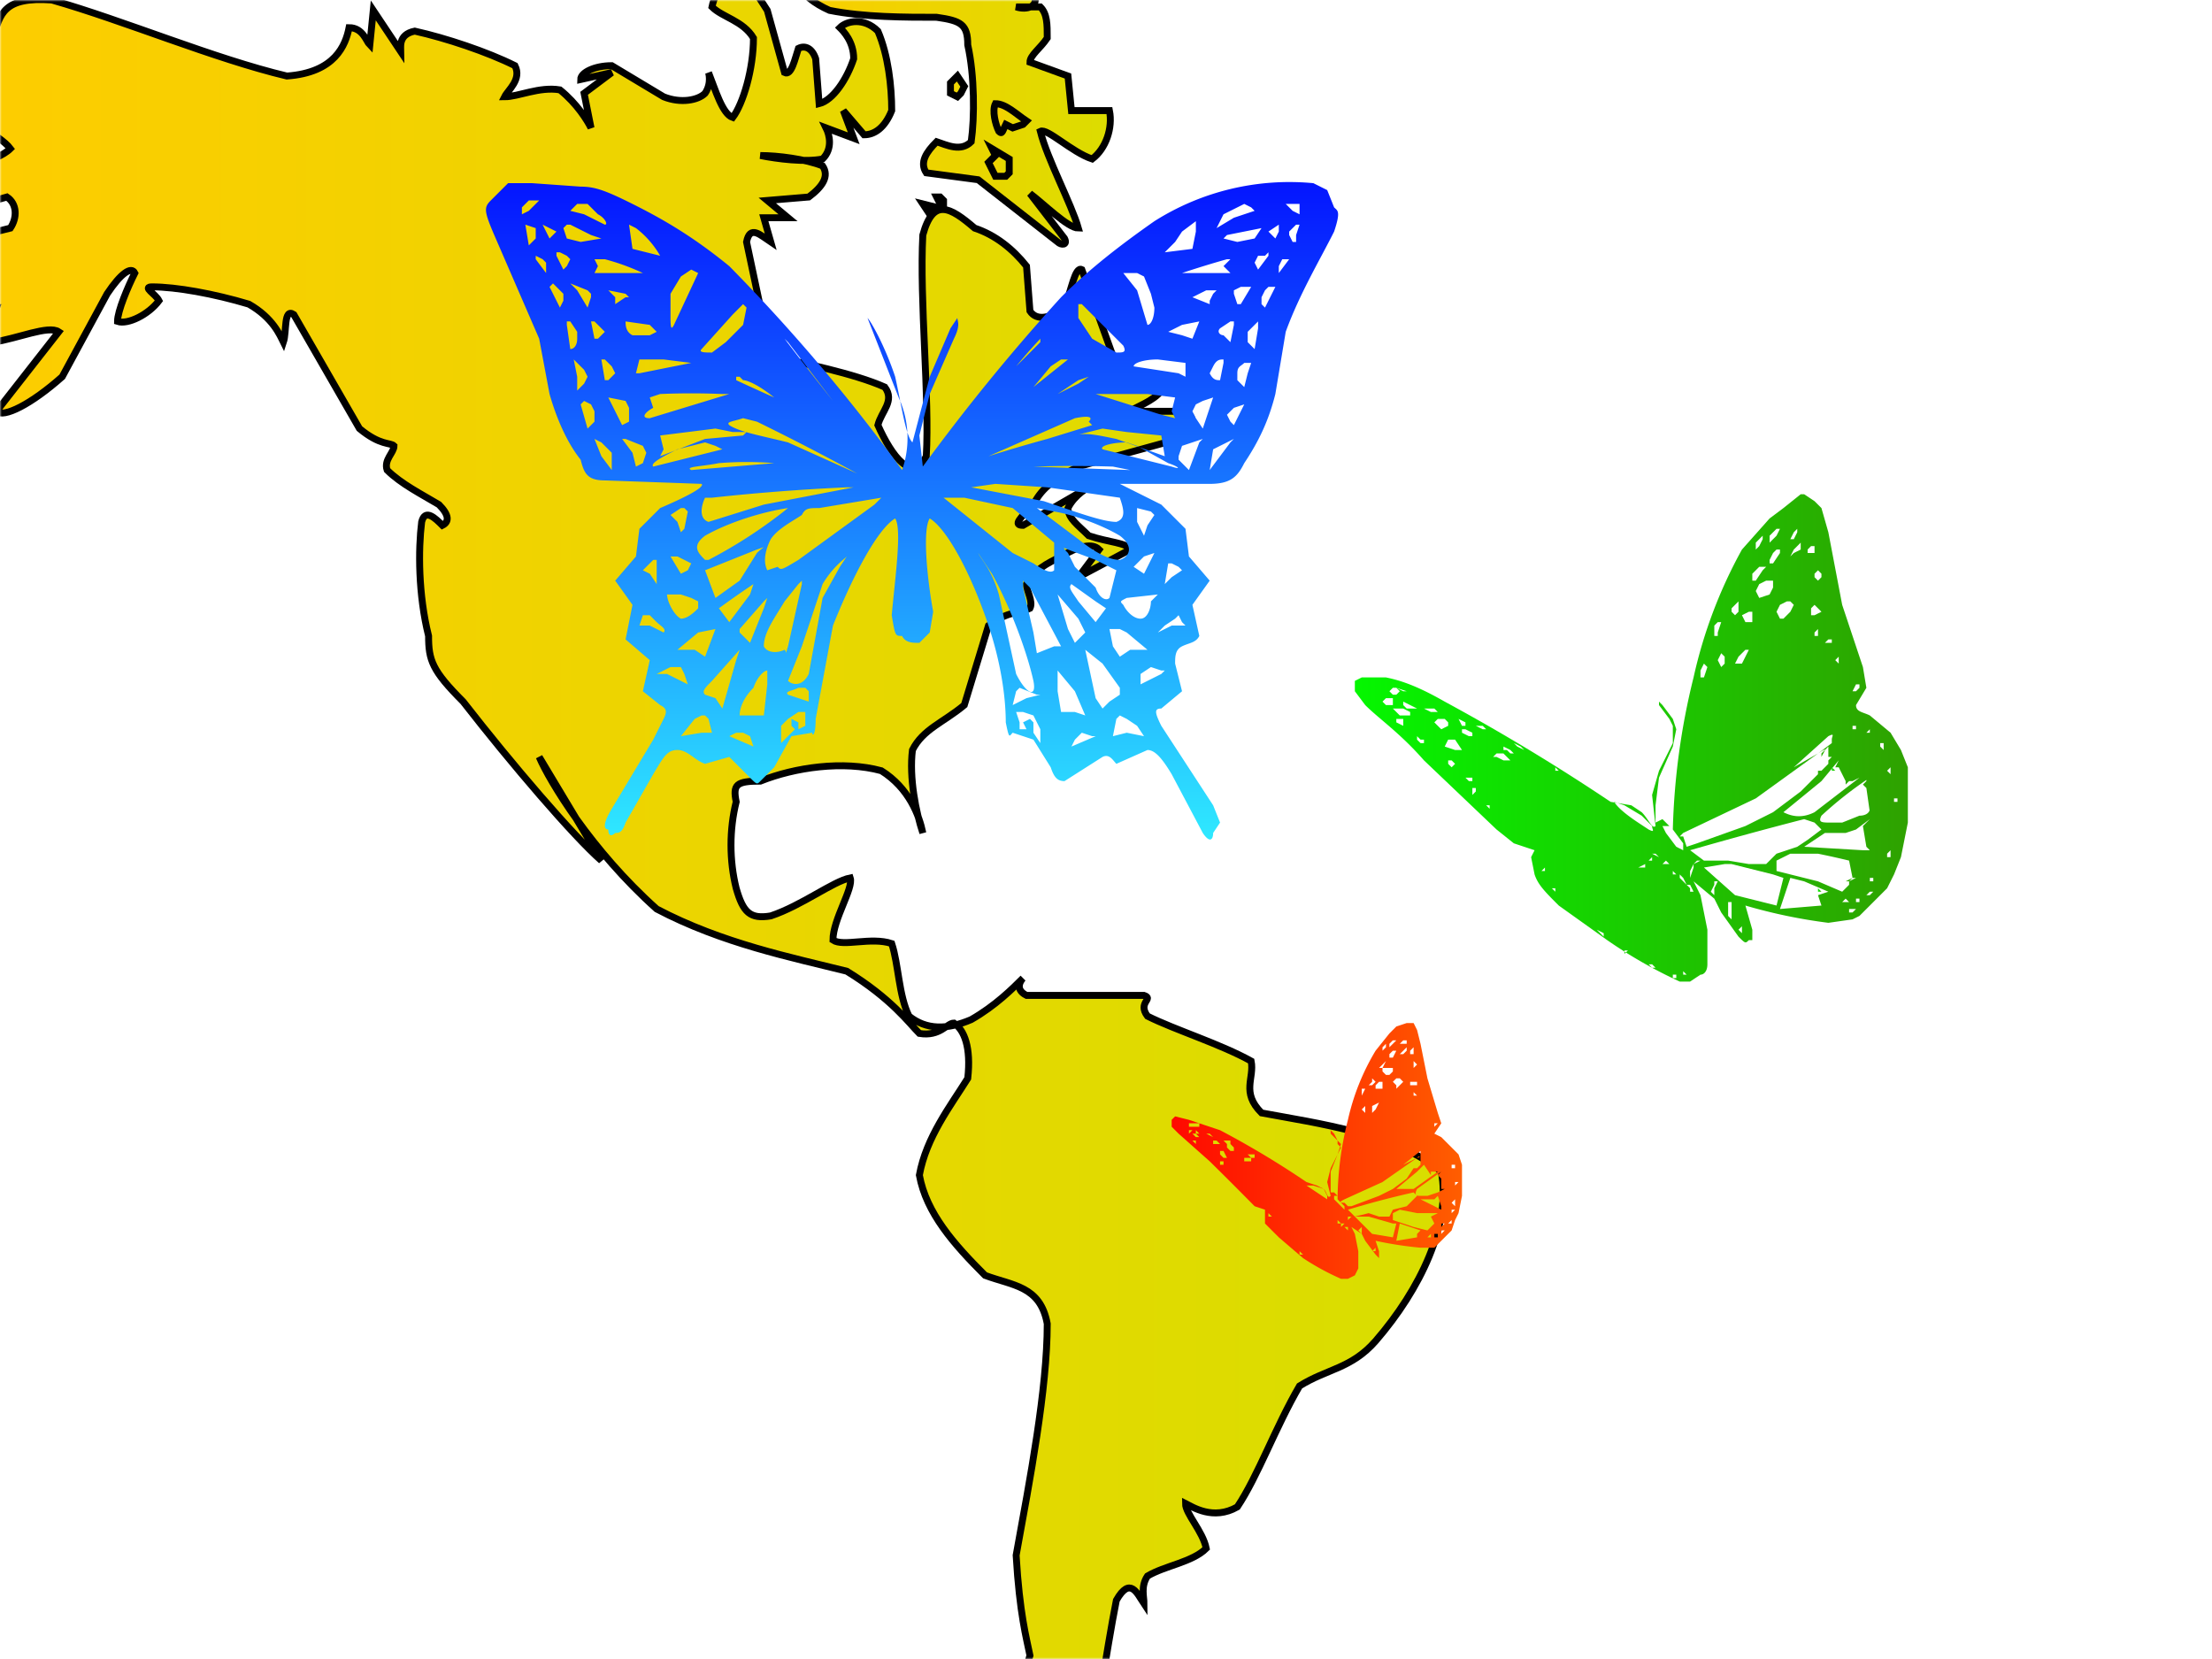 <svg xmlns:xlink="http://www.w3.org/1999/xlink" image-rendering="optimizeSpeed" baseProfile="basic" xmlns="http://www.w3.org/2000/svg" viewBox="0 0 640 480"><defs><linearGradient id="a"><stop offset="0" stop-color="#fc0"/><stop offset="1" stop-color="#d8de00"/></linearGradient><linearGradient id="b"><stop offset="0" stop-color="red"/><stop offset="1" stop-color="#f60"/></linearGradient><linearGradient id="c"><stop offset="0" stop-color="#0f0"/><stop offset="1" stop-color="#390"/></linearGradient><linearGradient id="d"><stop offset="0" stop-color="#00f"/><stop offset="1" stop-color="#3ff"/></linearGradient><linearGradient id="f" xlink:href="#a" x1="0" y1=".5" x2="1" y2=".5"/><linearGradient id="g" xlink:href="#b" x1="-.1" y1=".5" x2="1.1" y2=".5"/><linearGradient id="h" xlink:href="#c" x1="-.1" y1=".5" x2="1.1" y2=".5"/><linearGradient id="i" xlink:href="#b" x1="-.1" y1=".5" x2="1.1" y2=".5"/><linearGradient id="j" xlink:href="#c" x1="-.1" y1=".5" x2="1.1" y2=".5"/><linearGradient id="k" xlink:href="#b" x1="0" y1=".4" x2="1" y2=".4"/><linearGradient id="l" xlink:href="#c" x1="-.1" y1=".5" x2="1.1" y2=".5"/><linearGradient id="m" xlink:href="#a" x1="-.1" y1=".5" x2="1.1" y2=".5"/><linearGradient id="n" xlink:href="#a" x1="-.1" y1=".5" x2="1.1" y2=".5"/><linearGradient id="o" xlink:href="#a" x1="-.1" y1=".5" x2="1.1" y2=".5"/><linearGradient id="p" xlink:href="#a" x1="-.1" y1=".5" x2="1.1" y2=".5"/><linearGradient id="q" xlink:href="#a" x1="-.1" y1=".5" x2="1.1" y2=".5"/><linearGradient id="r" xlink:href="#a" x1="-.1" y1=".5" x2="1.1" y2=".5"/><linearGradient id="s" xlink:href="#d" x1=".5" y1="-.1" x2=".5" y2="1.1"/><linearGradient id="t" xlink:href="#a" x1="-.1" y1=".5" x2="1.1" y2=".5"/><mask id="e"><path fill="#FFF" d="M0 0h640v480H0z"/></mask></defs><g mask="url(#e)"><path fill="url(#f)" stroke="#000" stroke-width="2" d="M213-11c-2 3-6 8-7 13 3 3 9 4 12 9 0 9-3 19-6 23-3-1-5-8-7-13 0 0 1 3-1 6-2 2-7 3-12 1l-15-9c-5 0-9 2-9 4l9-2-8 6 2 10c-1-2-4-7-9-11-6-1-12 2-16 2 1-2 5-5 3-9-8-4-20-8-29-10-5 1-4 5-4 6l-8-12-1 10c-1-1-2-5-6-5-1 5-4 13-18 14C62 17 36 6 15 0 1-1 0 4-2 11c-8 5-14 10-15 17 6 6 17 11 20 15-4 4-16 6-23 9-2 4 2 7 8 9l14-4c3 2 3 6 1 9l-12 3c-4 3-6 7-5 12s5 9 8 11c3 0 4-3 5-3-1 3-3 8-1 10 7-1 16-5 19-3l-18 23c2 2 10-2 19-10l13-24c4-6 7-8 8-6-2 4-5 11-5 14 3 1 9-2 12-6-1-2-5-4-2-4 7 0 18 2 28 5 7 4 9 9 10 11 1-3 0-10 3-8l19 33c6 5 9 4 10 5 0 2-3 4-2 7 4 4 10 7 15 10 3 3 3 5 1 6-2-2-5-5-6-1-1 8-1 21 2 33 0 7 1 10 10 19 14 18 32 39 40 46l-18-30c3 7 15 27 34 44 19 10 39 14 55 18 13 8 18 15 21 18 6 1 8-3 10-3 3 2 5 7 4 16-5 8-12 17-14 28 2 11 10 20 19 29 8 3 16 3 18 14 0 19-5 45-9 67 1 17 3 24 4 29-2 7-6 10-8 12 1 2 4 2 6 5l-2 12c0 6 1 12 4 14 5 5 10 6 15-5 4-16 7-39 10-54 4-7 6-2 8 1 0-2-1-5 1-8 5-3 13-4 17-8-1-5-6-10-6-13 2 1 8 5 15 1 6-9 11-23 18-35 8-5 15-5 22-13 13-15 22-34 19-49-13-11-36-14-52-17-6-6-2-10-3-15-9-5-22-9-30-13-3-4 2-5-1-6h-34c-4-2-1-5-1-5-3 3-8 8-15 12-7 3-13 3-18-1-3-6-3-15-5-21-6-2-14 1-17-1 0-6 6-15 5-18-5 1-14 8-23 11-6 1-8-1-10-8-2-8-2-17 0-25-1-5 0-6 7-6 10-4 24-6 35-3 8 5 11 13 12 18-2-6-4-16-3-24 3-6 9-8 15-13l7-23c5-4 10-4 12-5 1-2-1-5-1-7 2-4 6-6 10-8 5-3 9-4 11-2l-6 8 15-8c-1-2-6-2-12-4-3-3-6-5-6-8 2-4 6-6 6-6l-19 11c-3 0-1-2 3-6 2-4 5-7 13-11l29-8c5-4 5-7 1-8h-15c1-1 7-3 9-6-2-2-8-4-14-10l-9-25c-2-1-3 6-5 11-4 3-8 4-10 1l-1-13c-4-5-9-9-15-11-7-6-12-9-15 2-1 19 2 47 1 64-4 8-10 0-14-9 1-4 5-7 2-11-9-4-24-7-33-9l-7-33c1-5 4-2 7 0l-2-7h7l-6-5 12-1c4-3 6-6 4-9-5-2-13-3-18-3 5 1 13 2 18 1 3-3 2-7 1-9l8 3-3-8 6 7c3 0 6-2 8-7 0-7-1-16-4-23-4-4-9-3-11-1 1 1 4 4 4 9-2 6-6 12-10 13l-1-13c-1-3-3-4-5-3-1 3-2 8-4 7l-5-18-9-14z"/><path fill="url(#g)" d="M407 296l-3 1-2 2-4 5a67 67 0 00-8 20 95 95 0 00-3 23l2 2v1l-1-1-2-2v-1h1l-1-1h-1v-2-4l2-5 1-3-1-1-1-2-1-1v1l2 2v1l1 1-1 2-2 4-1 4 1 4c-1 1-1-1-2-2l-2-1-3-1a261 261 0 00-25-15l-9-3-4-1-1 1v2l2 2 9 8a1073 1073 0 0113 13l3 1v4l4 4 7 6a73 73 0 0011 6h2l2-1 1-2v-5l-1-5-1-2 3 2 1 2 3 4 1 1v-1-1l-1-3a108 108 0 0013 2h4l1-1 4-4 1-3 1-2 1-5v-9l-1-3-2-2-3-3-2-1 2-3-1-3-3-10-2-10-1-4-1-2h-2zm-3 5l-1 1-1 1v-1l1-1h1zm3 0v1h-2l1-1h1zm-6 1v1l-1 1v-1l1-1zm6 1v1l-1 1h-1l1-1 1-1zm2 0v2h-1v-1l1-1zm-5 1l-1 2h-1v-1l1-1h1zm-3 3l-1 2h-1l1-1 1-1c0-1 0-1 0 0zm9 1l-1 1v-1-1l1 1zm-7 1v1l-1 1h-1l-1-1v-1h3zm2 3l1 1-1 1-1 1v-1l-1-1 1-1h1zm-7 1l-1 1h-1l1-1v-1l1 1zm12 0v1h-1-1v-1h2zm-10 0v2h-2v-1l1-1h1zm-5 2l-1 2v-1-1h1zm15 2h-1v-1l1 1zm2 1h-1 1zm-13 1l-1 2-1 1v-2l2-1zm-4 1v2l-1-1 1-1zm18 1h-1 1zm-21 1v2-1-2 1zm22 1h-1 1zm2 2l-1 1v-1h1zm-69 0v1h-1l-1-1h2zm-2 0l1 1h-1-1v-1h1zm0 2l-1 1v-1h-1 2zm2 1h-1v-1l1 1zm3 0l1 1-2-1h1zm-4 0l1 1h-1l-1-1h1zm0 2v1l-1-1h1zm6 0l1 1h-2v-1h1zm4 0v1h-1l-1-1h2zm2 1l1 1-1-1h-1 1zm57 0v0zm-59 0l1 1v1h-1l-1-1v-1h1zm62 1h-1 1zm-69 1v0h-1 1zm62 0v1l-1 1-4 2 5-4c1-1 1-1 0 0zm1 0l-1 1 1-1zm-58 0l1 2h-1l-1-1v-1h1zm65 1h1-1zm-55 0l1 1-1-1h-1 1zm47 0v3l-1 1h-1l-2 3-4 3-4 2-8 3h-1l-1-1c-1 0-2 0 0-1l11-5 10-7c1-1 1 0 0 0l1-1zm-48 0v1h-1l-1-1h2zm-1 1v1c1 0 0 0 0 0h-1-1v-1h2zm50 1h-1 1v-1 1zm1 0l-1 1h1-1l2 3v-1h2l-7 5h-5l6-5 3-3zm-59 0v1h-1v-1h1zm67 1v1h-1v-1h1zm-51 1h1-1l-1-1 1 1zm-13 1h-1 1zm60 0v0l-1 1 1 1v3h1l-2 1-3 1h-2c-1 0-2 0-1-2l7-5c1-1 1-1 0 0zm-60 2v-1 1zm65 1l-1 1v-1h1zm-42 1l3 1 1 2v1l-6-4h2zm-21 0c0 1 0 0 0 0zm2 2h-1 1zm48 0l1 1-2 2-1 1-4 1-1 2h-3l-3-1-4 1-2-2a268 268 0 0119-5zm8 0l-1 1 1 3v1c1 0 1 0 0 0a546 546 0 00-6-3h4l2-2zm4 3v1l-1-1 1-1v1zm-36 2v-1 1zm1 0zm-2 0l-1 1 1-1zm1 1l-1-1 1 1zm2-1v0zm34 0l-1 1v-1h1zm-11 1h6l-2 1 1 2-1 1-1 1-4-1-6-2v-2l2-1 5 1zm-26 0zm-17 0l1 1h-1v-1zm20 1v0h-1c0-1 0 0 0 0h1zm4 0l-1 1v-1h1zm5 0l7 2h1l-1 4-6-1-5-5h4zm-13 0l-1 1 1-1zm-15 1c-1 0 0 0 0 0zm20 0h-1l1 1h-1v-1h1zm32 1h-1l1-1v1zm-27-1l-1 1v0l1-1zm-4 1v0l-1 1v-1h1zm26 0l-1 1 1-1zm3 0l-1 1v-1h1zm-10 1l3 1-1 1v1l-6 1 1-5 3 1zm-14 0v2l-1-1 1-1v-1 1zm-4 0v1l-1-1h1zm-2 0v0zm-19 1zm49 0l-1 1v-1h1zm-23 1v0c0-1 0 0 0 0zm21 0v1h-1v-1h1zm-45 1l-1-1 1 1zm43 0h-1l1-1v1zm-18 1v-1 1zm19 0h-1 1zm-42 1l1 1-1-1zm24 0v0zm1 2h-1l1-1v1zm-21 1h-1v-1l1 1zm3 2v0h-1 1zm4 3h0v-1 1zm5 1v-1 1zm2 0h-1 1zm-3 0h-1 1z"/><path fill="url(#h)" d="M521 143l-5 4-4 3-8 9a138 138 0 00-14 37 203 203 0 00-6 44l3 4v2l-2-1-3-4-1-2h2l-2-2-2 1v-5l1-8 4-9 1-5-1-3-3-4-1-1v1l3 4 1 2v5l-4 8-2 7 1 9c-1 1-2-2-4-4l-3-2-6-1a593 593 0 00-48-29c-7-4-12-6-17-7h-7l-2 1v3l3 4c4 4 10 8 17 16l21 20 5 4 6 2-1 2 1 5c1 3 3 5 7 9l14 10a137 137 0 0021 12h3l3-2c1 0 2-1 2-3v-10l-2-10-2-4 6 5 2 4 5 7c2 2 2 2 3 1h1v-3l-2-7a154 154 0 0024 5l7-1 2-1 8-8 2-4 2-5 2-10v-16l-2-5-3-5-6-5c-2-1-4-1-4-3l3-5-1-6-6-18-4-21-2-7-2-2-3-2h-1zm-6 10l-1 2-2 2v-2l2-2h1zm5 0v1l-1 2h-1l1-2 1-1zm-10 3l-1 2-1 1v-2l2-2v1zm11 1v2l-2 1-1 1 1-2 2-2zm4 1v2h-2v-1l1-1h1zm-10 2l-2 3h-1v-1l1-2 1-1h1v1zm-5 5l-2 3h-1v-2l2-2h2l-1 1zm17 1v1l-1 1-1-1v-1l1-1 1 1zm-14 2v2l-1 2-3 1-1-2 1-2 2-1h2zm5 6l1 1-1 2-2 2h-1l-1-2 1-2 2-1h1zm-15 1v2l-1 1-1-1v-1l1-1 1-1v1zm23 1l1 1-2 1h-1v-1-1l1-1 1 1zm-19 1v3h-2l-1-2 2-1h1zm-9 3l-1 3v1h-1v-2-1l1-1h1zm28 3v1h-1v-1l1-1v1zm4 2v1h-1-1l1-1h1zm-24 3l-2 4h-2l1-2 2-2h1zm-7 2v2l-1 1-1-2 1-2 1 1zm33 1v1l-1-1 1-1v1zm-38 2l-1 3h-1v-2l1-2 1 1zm40 2h-1 1zm4 4l-1 1h-1l1-2h1v1zm-131 1h-1l-2-1 3 1zm-3-1l1 1-1 1h-1l-1-1c-1 0-1 0 0 0l1-1h1zm-1 3v2h-2l-1-1 1-1h2zm5 2l2 1h-3l-1-1v-1l2 1zm6 1h1l1 1h-2l-2-1c-1 0-1 0 0 0h2zm-8 0l2 1v1h-1-2l-2-2h3zm0 3v2l-2-1v-1h2zm12 0l1 1v1l-2 1-2-2 1-1h2zm6 1v1h-1l-1-2 2 1zm5 1l1 1h-1l-2-1h2zm108 0v1h-1v-1h1zm-113 1l2 1v1h-1l-2-1v-1h1zm117 0v1h-1l1-1zm-130 3h1v1h-1l-1-1v-1l1 1zm119 0v1l-4 3-7 4 10-9c2-1 1 0 1 1zm1 0l-1 2 1-2zm-110 0l2 3h-2l-3-1 1-2h2zm124 1v2l-1-1v-1h1zm-105 1l1 1-2-1-1-1 2 1zm89 1v4l-2 2h-1v1l-5 5-8 6-8 4-14 5-3 1-1-3h-1l1-1 21-10 18-13c3-2 2-1 1 1v-1l2-2v1zm-92 0l1 1c1 0 0 0 0 0h-1l-1-1h-1v-1l2 1zm-2 1l2 2h-1-1l-2-1h-1l1-1h2zm95 1l-1 1v-1h1v0l1-1-1 1zm2 1l-1 2 1-1-1 1h1l2 4v1h0l1-1h1l2-1-13 10c-4 2-7 1-9 0l11-9 5-6zm-112 0l1 1-1 1-1-1v-1c-1 0 0 0 0 0h1zm127 2v2l-1-1 1-1zm-96 1h-1v-1l1 1zm-25 2v1h-1l-1-1h2zm115 0h-1v1l-1 1 1 1 1 7v-1c0 1-1 2-3 2l-5 2h-3c-3 0-4 0-3-2a111 111 0 0114-11zm-114 3v1l-1 1v-2h1zm122 4h-1v-1h1v1zm-79 1l5 3 3 3c0 1 1 2-1 1-3-2-8-5-10-8l3 1zm-39 0v1l-1-1h1zm3 4h-1 1zm91 1l2 2-4 3-3 2-6 2-3 3h-5l-6-1h-7l-4-3a1176 1176 0 0133-9l3 1zm16-1l-2 2 1 6 1 1h-2l-17-1 6-4h6l3-1 4-3zm6 5v1c0 1 0 1 0 0v-2 1zm-67 3h-1s0-1 0 0h1zm2 1v-1 1zm-5 1h-1s-1 0 0 0h1l1-1-1 1zm2 0l1 1h-1 1l-2-1h1zm5 0v-1 1zm63 0v1h-1v-1l1-1v1zm-21 0a248 248 0 019 2l1 5-2 1h1v1l-2 2-7-3-12-3v-3l4-2h8zm-48 1v1h-1l1-1zm-32 1l1 1-1-1-1-1 1 1zm37 1l1 2-1-2h-2l1-1 1 1zm9-1l-2 1v1l-1 3v-2l1-2 1-1h1zm9 1l12 3 3 1-2 8-12-3-9-8 6-1h2zm-25 1h-2l2-1v1zm-29 1h-1l1-1v1zm37 0l1 1h-1v-1zm61 2v-2 2zm-50-1h-1l-1 1v0l1-1h1zm-8 1l1 2-2-2-1 1 1-1v-1l1 1zm50 0l-2 1 1-1h1l-1-1 1 1zm5 0v1h-1v-1h1zm-20 1l7 3-3 1 1 3-12 1 3-9 4 1zm-25 0l-1 2v2l-1-1 1-2v-1h1zm-8 1l1 2h-1v-1l-1-1h1zm-4 0v0zm-35 1v1l-1-1h1zm92 1l-1 1h-1l1-1h1zm-44 2v-1 1zm40 0v1h-1v-1h1zm-85 1v0l-1-1 1 1zm82 0h-2l1-1 1 1zm-34 2v3l-1-1v-4h1v2zm35 0h1l-1 1h-1v-1h1zm-79 2l1 1-1-1h-1 1zm45 1v1-1-1 1zm2 2v2l-1-1 1-1zm-40 2v1l-1-1-1-1 2 1zm6 5h1l-1 1v-1l-1-1 1 1zm8 4l1 1h-1l-1-1h1zm10 3h-1v-1l1 1zm2 0zm-5 0v1h-1v-1c-1 0 0 0 0 0h1z"/><path fill="url(#i)" d="M412 337v1c-1 0 0 0 0 0v-1z"/><path fill="url(#j)" d="M530 222v1h1l-1-1z"/><path fill="url(#k)" d="M409 356h1-1z"/><path fill="url(#l)" d="M526 257v1h1l-1-1z"/><path fill="url(#m)" stroke="#000" stroke-width="2" d="M269 62l-2-3 4 1-2 2z"/><path fill="url(#n)" stroke="#000" stroke-width="2" d="M273 59h-1l-1-2h1l1 1v1z"/><path fill="url(#o)" stroke="#000" stroke-width="2" d="M277 28l-2-1v-3l2-2 2 3-1 2-1 1z"/><path fill="url(#p)" stroke="#000" stroke-width="2" d="M306 70l-23-18-15-2c-2-3 0-6 3-9 3 1 7 3 10 0 1-7 1-19-1-28 0-6-2-7-9-8-9 0-21 0-31-2-9-4-12-10-12-18 0-7 3-14 7-18 5-5 10-6 12-2 0 4-4 11-5 18 0 6 1 10 4 12s7 2 7-3c-2-4-7-11-8-18 2-7 7-11 10-9 0 5-3 15-2 21 2 0 7-6 16-6 11 4 23 12 30 18 2 4-2 5-5 4h7c2 2 2 5 2 9-2 3-5 5-5 7l11 4 1 10h11c1 5-1 11-5 14-6-2-13-9-15-8 2 8 9 21 11 28-3 0-10-7-14-10l10 13c1 2-1 2-2 1z"/><path fill="url(#q)" stroke="#000" stroke-width="2" d="M270-22h-12l-1-12c1-2 2-2 3-1l3 2 5-1 1 1 3 8v2l-2 1z"/><path fill="url(#r)" stroke="#000" stroke-width="2" d="M292 46v4l-1 1h-3l-2-4 2-2-1-2 5 3z"/><path fill="url(#s)" d="M147 53l-5 5c-2 2-2 3 1 10l13 30 3 16c2 7 5 14 9 19 1 4 2 6 7 6l28 1c1 1-5 4-12 7l-6 6-1 8-6 7 5 7-2 10 7 6-2 9 5 4c2 1 2 2 1 4l-3 6-12 20c-3 5-2 6-1 6 0 2 1 2 2 1 1 0 2 0 3-3l8-14c3-5 4-7 7-7s5 3 8 4l7-2 6 6c2 2 2 2 3 1l4-4 5-9 6-1c0 1 1 1 1-4l5-27c6-15 13-28 18-31 2 3 0 17-1 28 1 6 1 6 3 6 1 2 3 2 5 2l3-3 1-6c-2-11-3-24-1-27 5 3 12 16 17 31 4 12 5 22 5 28 1 5 1 4 2 3l6 2 5 8c1 3 2 4 4 4l11-7c2-1 3 1 4 2l9-4c2 0 4 2 7 7l9 17c2 3 3 2 3 0l2-3-2-5-15-23c-2-4-2-5 0-5l6-5-2-8c0-2 0-4 2-5s4-1 5-3l-2-9 5-7-6-7-1-8-7-7-12-6h26c6 0 8-2 10-6 4-6 7-12 9-20l3-18c4-11 10-21 14-29 2-6 1-6 0-7l-2-5-4-2a73 73 0 00-46 11c-10 7-19 14-27 22a593 593 0 00-40 49l-1-9 3-12 7-16c2-4 1-5 1-6l-2 3-6 14-5 19c-2-2-3-10-5-19-3-9-7-16-8-17l9 23a28 28 0 011 21 517 517 0 00-50-59c-11-9-20-14-28-18s-11-5-15-5l-14-1h-7zm9 5l-3 3-2 1v-2l1-1 1-1h3zm14 1l3 3c2 1 3 3 2 3l-6-3-4-1 2-2h3zm206 0v3l-2-1-2-2h4zm-14 1l1 1-6 2-5 3 2-4 4-2 2-1 2 1zm-191 8l3 1-6 1-4-1-1-3 1-1h1l6 3zm13-2a27 27 0 017 8l-8-2-1-7c0-1 0-1 0 0l2 1zm162-1v2l-1 5-8 1 3-3 2-3 4-3v1zm-191 1v3l-1 1-1 1-1-6 3 1zm4 0l2 1-2 2-2-4 2 1zm206 0l-2 3-5 1-4-1 1-1 10-2zm5 1l-1 2-2-2 3-2v2zm5 1v2h-1l-1-2v-1l2-2h1l-1 3zm-211 6l1 1-1 2-1 1-2-4v-1h1l2 1zm203 0l-3 4-1-2 1-2h2l1-1v1zm-209 2v3l-3-4v-1l2 1 1 1zm17-1a65 65 0 0111 4h-14l1-2-1-2h3zm180 1l-1 1 2 2h-14a282 282 0 0113-4h1l-1 1zm18-1l-3 4v-2l1-2h2zm-171 4l-7 15c-1 2-1 0-1-3v-6l3-5 3-2 2 1zm129 1l2 5 1 4c0 3-1 5-2 5l-3-10-4-5h4l2 1zm-169 4l1 1v2l-1 2-3-6 1-1 2 2zm8 0l1 1v1l-1 3-3-5-2-2 5 2zm192-1l-3 5h-1l-1-3v-1l2-1h3zm6 2l-2 4-1-1v-2l1-2 1-1h2l-1 2zm-187 0l1 1h-1l-3 2v-2l-2-2 5 1zm170 0l-1 2v1l-5-2 4-2h3l-1 1zm-135 4l-1 5-5 5-4 3c-2 0-4 0-3-1l9-10 3-3 1 1zm99 1l10 10c1 2 0 2-2 2l-7-4-4-6v-4h1l2 2zm-150 3l2 3v2c0 2-1 3-2 3l-1-7v-1h1zm7 0l3 3-2 2h-1l-1-5h1zm185 1l-1 5-2-2c-1 0-2-1-1-2l3-2h1v1zm7 1l-1 6-2-2v-3l3-3v2zm-176-1l2 2-2 1h-5c-2-1-2-3-2-4l7 1zm159-1l-2 5-3-1-4-1 4-2 5-1zm-119 6l13 17a962 962 0 01-14-18l1 1zm70 3l-4 4a144 144 0 017-8v1l-3 3zm-123 2l2 2 1 2-2 2h-1l-1-6h1zm17 0l8 1-15 3h-1l1-4h7zm31 2l13 12 11 11-16-16a182 182 0 00-8-7zm86-2l-10 8a618 618 0 005-6l3-2h2zm45 1l-1 5c-1 0-2 0-3-2l1-2c1-2 2-2 3-2v1zm-11 0v4l-2-1-13-2c0-1 3-2 7-2l8 1zm-175 1l1 1 1 2-1 2-2 2v-4l-1-5 2 2zm194-1l-1 3-1 4c0 1 0 1 0 0l-2-2v-2c0-2 1-2 2-3h2zm-138 10a646 646 0 01-11-5v-1h1l1 1c1 0 4 1 9 5zm65-2l-3 4 3-4zm23-2l-6 3 6-4 3-1-3 2zm-101 3l-23 7c-3 0-1-2 1-3l-1-3 3-1a213 213 0 0118 0h2zm121 0l8 1-1 4 1 2-4-1-19-6h15zm-27 1l-11 7 11-7zm-124 1l1 2v4l-2 1-2-4-2-4 5 1zm170-1l-3 9-2-3-1-2 1-2 2-1 3-1zm-180 2l1 2v3l-2 2-2-7 1-1 2 1zm189 0l-3 6c0 1 0 1 0 0l-1-1-1-2 2-2 3-1zm-114 4l-3-3 3 3zm-27 1a719 719 0 0129 15l-20-9c-8-2-14-3-17-5-1-1 1-1 4-2l4 1zm96 0l1 1-13 4a437 437 0 00-17 5l25-11c5-1 5 0 4 1zm-22 1l-8 6 8-6zm-81 2h4l-1 1-11 1-13 5 1-2-1-4 16-2 5 1zm114 0l10 1 1 6-14-5c-5-1-9-2-12-1l8-2 7 1zm-140 4l1 2-1 3-2 1-1-4-3-4h1l5 2zm161-1l-3 8-3-3v-1l1-3 6-2-1 1zm-173 0l3 3v5l-3-4-2-5 2 1zm182 0l-6 8 1-6 2-1 4-2-1 1zm-149 1l2 1c2 0 3-1 0 0l-20 5c-1-1 3-3 7-5l8-2 3 1zm122 0l9 5c3 1 4 2 1 1l-20-5c-1-1 3-2 7-2l3 1zm-105 5l-24 2c-2-1 3-1 8-2a99 99 0 0116 0zm98 1l5 1-28-1a379 379 0 0123 0zm-77 6h2l-26 5-16 5c-3-1-2-5-1-7h2a610 610 0 0139-3zm58 0l21 3c1 3 2 6-1 7-4 0-12-3-21-6l-21-4 7-1 15 1zm-50 5l-22 16c-5 3-5 3-6 2l-3 1c-1-2-1-5 1-9 2-3 6-5 9-7 1-2 2-2 5-2l18-3-2 2zm26-2l14 3 12 10v8c-1 1-3 0-6-2l-6-3-20-16h6zm-51 3a140 140 0 01-23 15h-1c-2-2-4-4 0-7 7-4 17-7 24-8 4-1 2-1 0 0zm-29 1l-1 5-1 1-1-3-2-2 3-2h1l1 1zm106 0c6 1 14 4 19 7 4 3 3 6 0 7-3 0-7-2-12-6l-12-9 5 1zm28 0l1 1-2 3-1 3-2-4v-4l4 1zm-114 12l-5 8-7 5-3-8 15-6c3-1 2-1 0 1zm98 2l6 3-2 8c-1 1-3 0-4-3l-6-6-2-4c-1-1-2-2 0-1l8 3zm-119 0l2 1-1 2-2 1-3-5h2l2 1zm45 2l-5 9-4 22c-2 4-5 3-6 2l4-10 6-18c3-5 6-7 7-8l-2 3zm44 2c5 9 10 22 12 31 1 5-2 4-5-2l-5-23c-2-7-5-10-6-12l4 6zm46-4l-2 4-3-2 1-1 2-2 3-1-1 2zm-143 1v6l-2-3-2-1 3-3h1v1zm151 1l1 1-3 2-2 2 1-6h1l2 1zm-109 5l-4 18c-1 3 0 2-1 1-2 1-5 1-6-1 0-4 3-8 6-13l4-5 1-1v1zm66 1l9 17h-2l-5 2-1-6-3-13v-2l2 2zm-81 2l-6 8-3-4a284 284 0 0110-7l-1 3zm100 2l3 2-3 4-5-6c-2-3-3-4-2-5l7 5zm-117-1l2 1v2c-1 1-3 3-5 3-2-1-4-5-4-7h4l3 1zm133 1c0 2-1 5-3 5s-4-2-5-4c-1-1-1-1 1-2l9-1-2 2zm-112 2l-4 10-3-3v-1l7-8 1-1c0-1 0-1 0 0l-1 3zm91 3l2 4-3 3-2-4-3-10 6 7zm-122 1c1 1 3 2 2 3l-4-2h-3l1-3h2l2 2zm152 0l1 1h-4l-4 2 2-2 3-2 1-1 1 2zm-135 2l-3 8-3-2h-5l6-5 5-1zm119 1l6 5h-5l-3 2-2-3-1-5h3l2 1zm-113 8l-4 14-2-3-3-1c-1-1 0-2 2-4l8-9-1 3zm106 1l5 7v2l-3 2-2 2-2-3-3-14 5 4zm-122 1l1 2 1 3-6-3h-3l4-2h3zm139 1h1l-1 1-6 3v-3l3-2 3 1zm-114 4l-1 9h-7c0-2 1-5 4-8 1-3 3-5 4-5v4zm89 2l3 7-3-1h-4l-1-6v-6l5 6zm-77 0v3l-6-2c-1-1 1-1 3-2h2l1 1zm66 1h1l-4 1-4 2 1-4 1-1 5 2zm-67 5v4l-2 1v-2l-2-1v2l1 1-4 4v-5l2-2 3-2h2zm66 1l2 4v4l-2-3v-3l-1-1-2 1 1 2h-2v-2l-1-3h2l3 1zm-94 1l1 4h-3l-6 1 4-5 2-1h1l1 1zm121 0l3 2 2 3-5-1-4 1 1-5 1-1 2 1zm-109 5l1 3-7-3 2-1h2l2 1zm99 0h1l-7 3 1-2 2-2 3 1z"/><path fill="url(#t)" stroke="#000" stroke-width="2" d="M297 35l-1 1-3 1-2-1c-1 2-1 3-2 2-1-2-2-6-1-8 3 0 6 3 9 5z"/></g></svg>